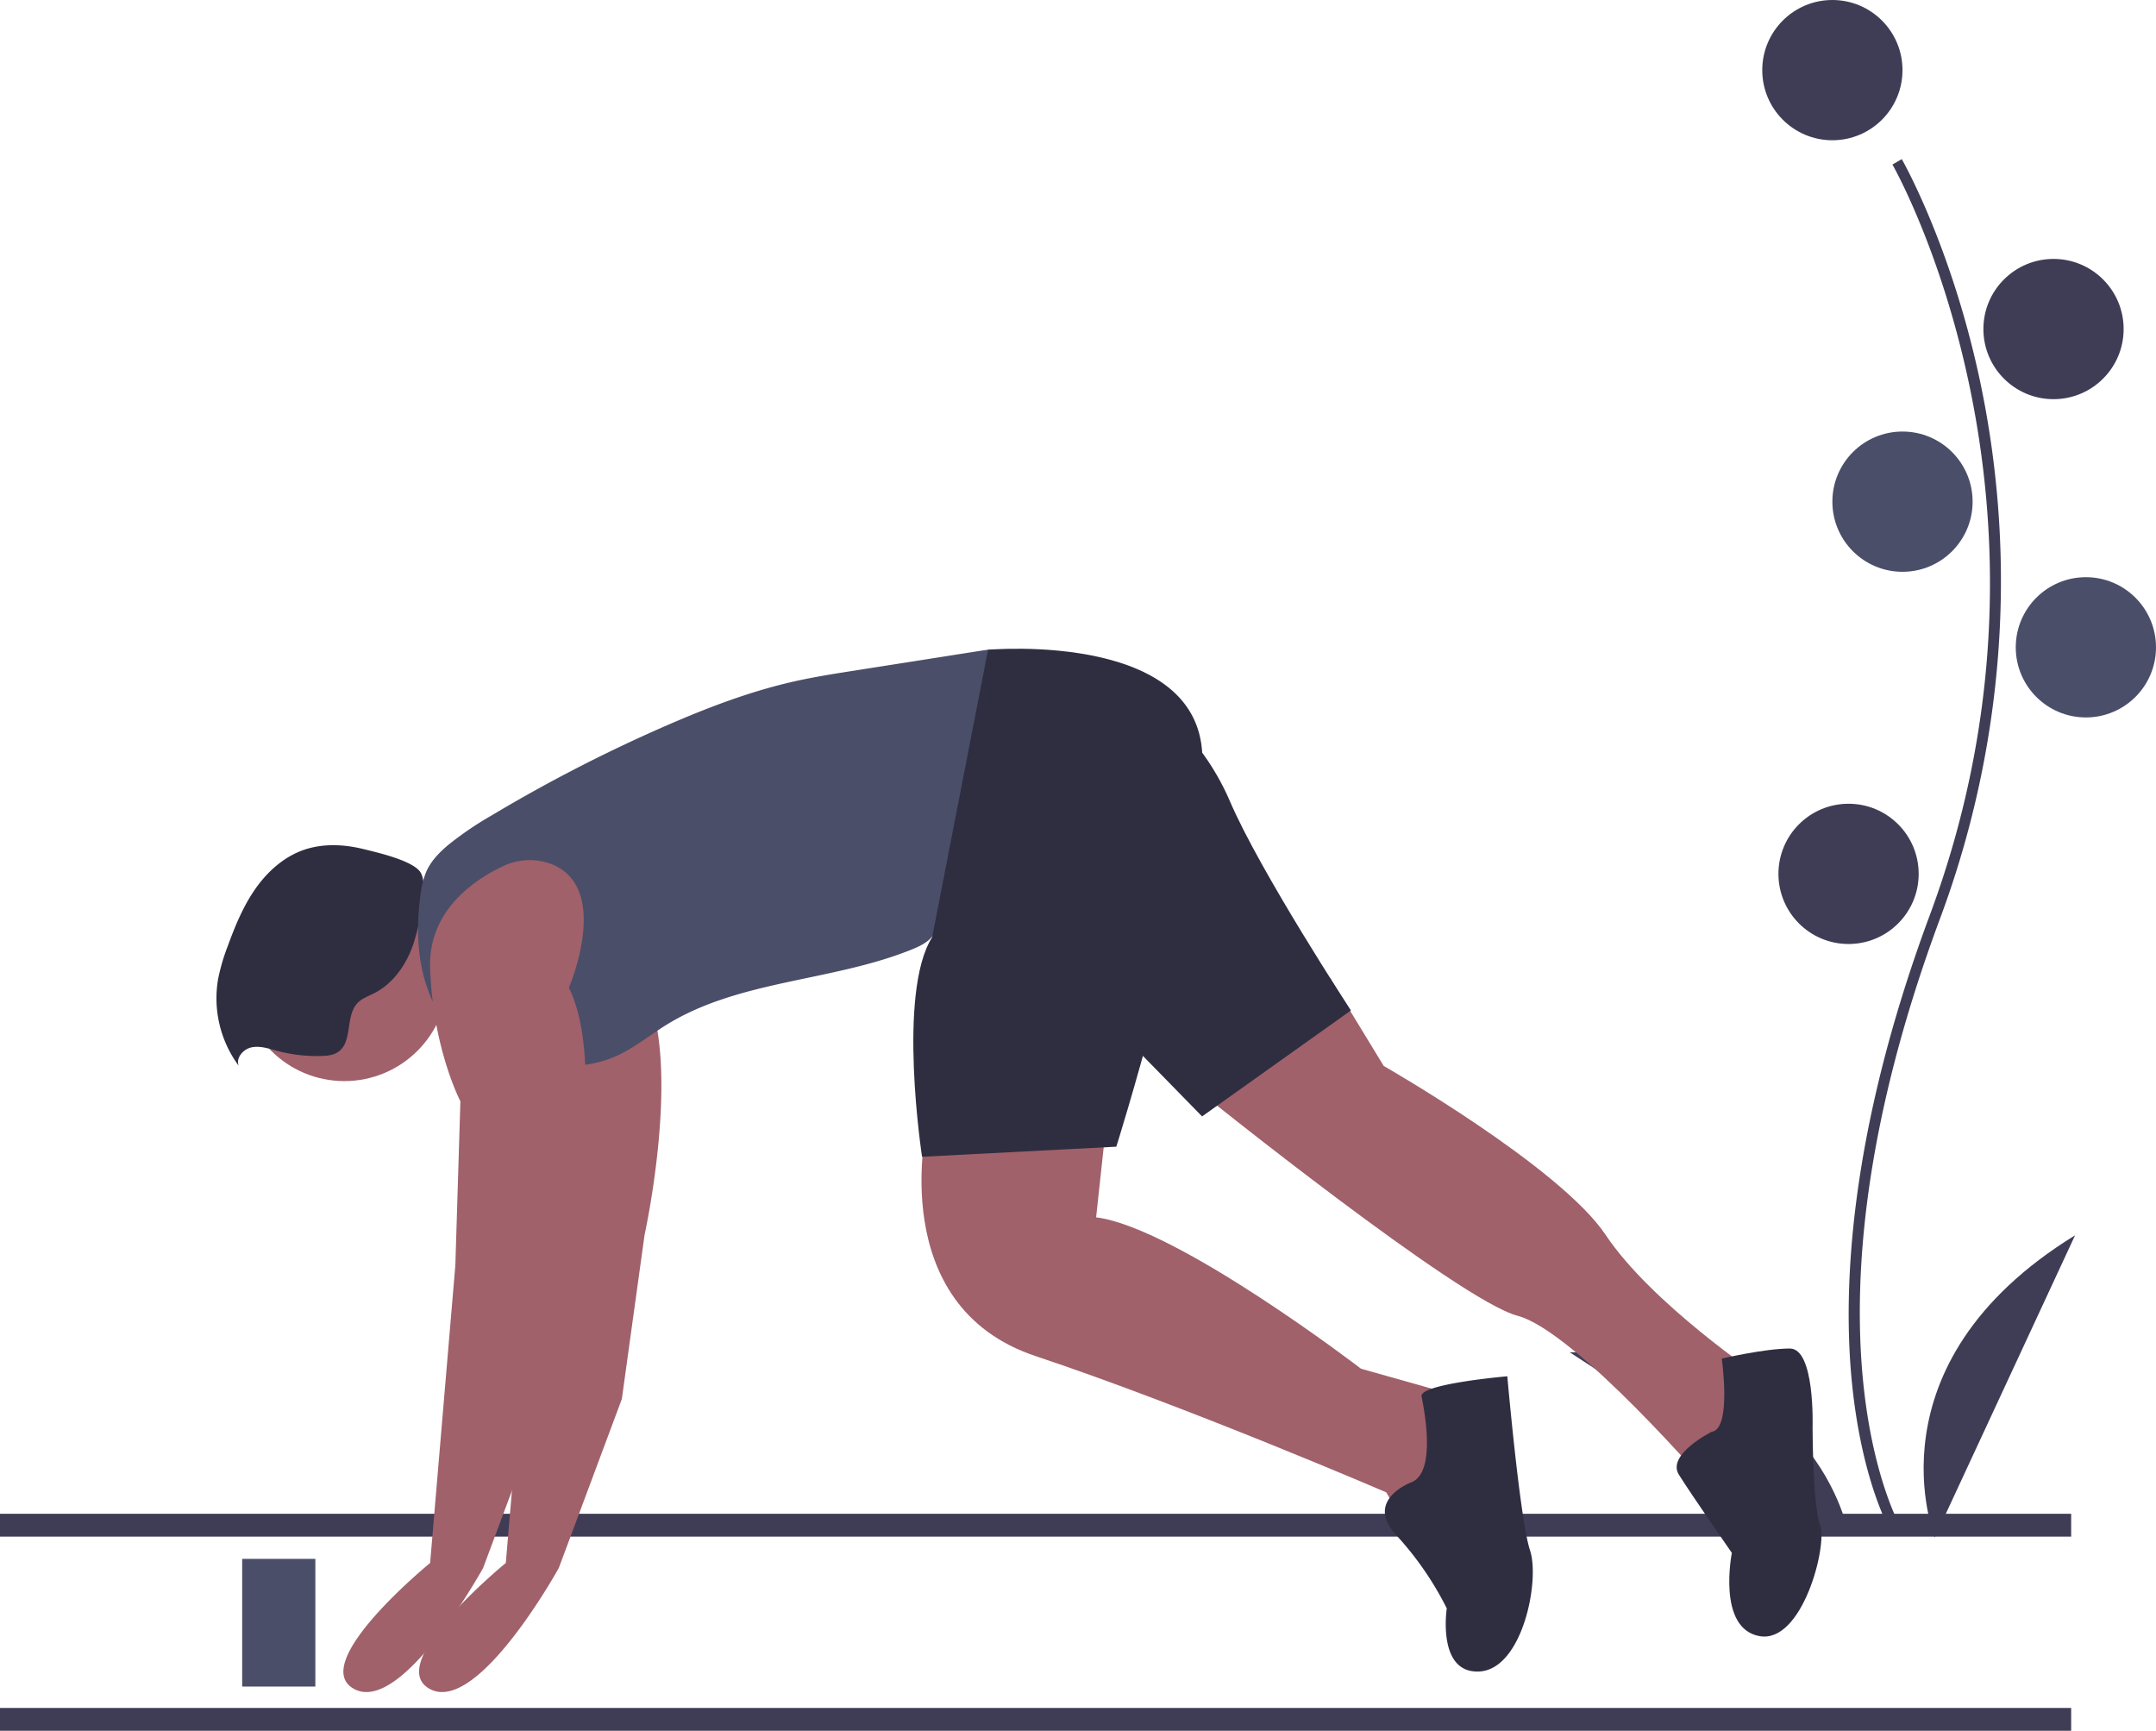 <svg xmlns="http://www.w3.org/2000/svg" xmlns:xlink="http://www.w3.org/1999/xlink" data-name="Layer 1" width="854.63" height="686" viewBox="0 0 854.63 686"><title>runner_start</title><rect y="600" width="821" height="9.053" fill="#3f3d56"></rect><rect y="676.947" width="821" height="9.053" fill="#3f3d56"></rect><path d="M922.863,715.328c-.491-.802-12.06-20.12-16.071-60.234-3.679-36.802-1.313-98.836,30.858-185.367,60.948-163.928-14.046-296.194-14.812-297.512l3.7-2.146c.194.334,19.545,34.057,30.977,87.755a382.846,382.846,0,0,1-15.856,213.394C880.815,634.866,926.049,712.336,926.513,713.1Z" transform="translate(-172.685 -107)" fill="#3f3d56"></path><circle cx="726.346" cy="27.795" r="27.795" fill="#3f3d56"></circle><circle cx="814.007" cy="130.422" r="27.795" fill="#3f3d56"></circle><circle cx="754.141" cy="198.841" r="27.795" fill="#4a4e69"></circle><circle cx="826.835" cy="256.569" r="27.795" fill="#4a4e69"></circle><circle cx="732.76" cy="346.368" r="27.795" fill="#3f3d56"></circle><path d="M939.654,716.351s-27.795-68.418,55.59-119.732Z" transform="translate(-172.685 -107)" fill="#3f3d56"></path><path d="M905.471,715.11s-12.65-72.757-110.557-72.134Z" transform="translate(-172.685 -107)" fill="#3f3d56"></path><circle cx="136.5" cy="387.5" r="41" fill="#a0616a"></circle><path d="M316.613,443.504c-7.841-1.925-16.272-2.247-23.869.489-7.823,2.818-14.263,8.709-19,15.543s-7.918,14.613-10.767,22.424a78.442,78.442,0,0,0-3.844,13.14,44.992,44.992,0,0,0,8.167,34.325c-1.201-3.166,1.822-6.617,5.138-7.302s6.693.474,9.963,1.352a61.559,61.559,0,0,0,17.68,2.079c2.284-.065,4.679-.295,6.578-1.565,5.952-3.98,2.801-14.264,7.754-19.434,1.767-1.845,4.289-2.708,6.567-3.866,8.2-4.167,13.604-12.575,16.155-21.413,1.599-5.539,5.567-21.449,2.185-26.598C336.264,448.026,321.804,444.779,316.613,443.504Z" transform="translate(-172.685 -107)" fill="#2f2e41"></path><path d="M420.751,449.291a24.396,24.396,0,0,0-18.677,1.041c-10.695,5.016-29.608,17.167-28.889,40.168,1,32,12,53,12,53l-2,65-10,118s-49,40-30,50,51-48,51-48l25-67,9-65s15-68,0-98C428.185,498.5,445.513,458.33,420.751,449.291Z" transform="translate(-172.685 -107)" fill="#a0616a"></path><path d="M540.185,552.5s-17,72,43,92,139,54,139,54l10,17,23-31-4-24-39-11s-73-56-105-60l4-37Z" transform="translate(-172.685 -107)" fill="#a0616a"></path><path d="M699.992,494.717,721.185,529.5s70,40,88,67,61,56,61,56l-19,45s-54-63-77-69-125-88-125-88Z" transform="translate(-172.685 -107)" fill="#a0616a"></path><path d="M511.253,372.819c-7.806,1.226-15.618,2.454-23.33,4.174-17.918,3.996-35.148,10.616-51.967,17.975a608.405,608.405,0,0,0-68.447,35.267,132.255,132.255,0,0,0-16.969,11.522c-3.56,2.965-6.911,6.363-8.82,10.584a33.406,33.406,0,0,0-2.33,9.221c-1.55,11.12-1.478,22.594,1.535,33.41s9.124,20.955,18.118,27.674a29.88,29.88,0,0,0,7.841,4.347,45.675,45.675,0,0,0,11.674,1.957c12.617,1.003,25.798,1.923,37.474-2.964,7.42-3.105,13.701-8.355,20.528-12.607,28.913-18.008,65.646-17.242,97.26-29.92,3.073-1.233,6.203-2.67,8.353-5.189a22.578,22.578,0,0,0,3.62-7.188q5.995-16.594,11.991-33.187c2.533-7.01,5.067-14.024,7.193-21.167,2.224-7.472,3.995-15.069,5.766-22.661,1.524-6.533,3.093-13.376,2.507-20.13-.864-9.962-3.166-10.367-12.316-8.925Q536.096,368.928,511.253,372.819Z" transform="translate(-172.685 -107)" fill="#4a4e69"></path><path d="M390.751,449.291a24.396,24.396,0,0,0-18.677,1.041c-10.695,5.016-29.608,17.167-28.889,40.168,1,32,12,53,12,53l-2,65-10,118s-49,40-30,50,51-48,51-48l25-67,9-65s15-68,0-98C398.185,498.5,415.513,458.33,390.751,449.291Z" transform="translate(-172.685 -107)" fill="#a0616a"></path><path d="M564.345,364.544s88.84-8.044,84.84,46.956-34,150-34,150l-77,4s-10-65,4-87Z" transform="translate(-172.685 -107)" fill="#2f2e41"></path><path d="M626.185,382.5s22,14,34,42,48,83,48,83l-59,42-44-45Z" transform="translate(-172.685 -107)" fill="#2f2e41"></path><path d="M732.185,694.5s-19,7-6,21a126.609,126.609,0,0,1,20,29s-4,26,13,25,24-36,20-48-9-69-9-69-35,3-34,8S742.185,690.5,732.185,694.5Z" transform="translate(-172.685 -107)" fill="#2f2e41"></path><path d="M851.185,674.5s-18,9-13,17,21,31,21,31-6,30,11,33,27-36,24-44-3-39-3-39,1-31-9-31-27,4-27,4S859.185,673.5,851.185,674.5Z" transform="translate(-172.685 -107)" fill="#2f2e41"></path><rect x="96" y="617.871" width="29" height="50.612" fill="#4a4e69"></rect></svg>